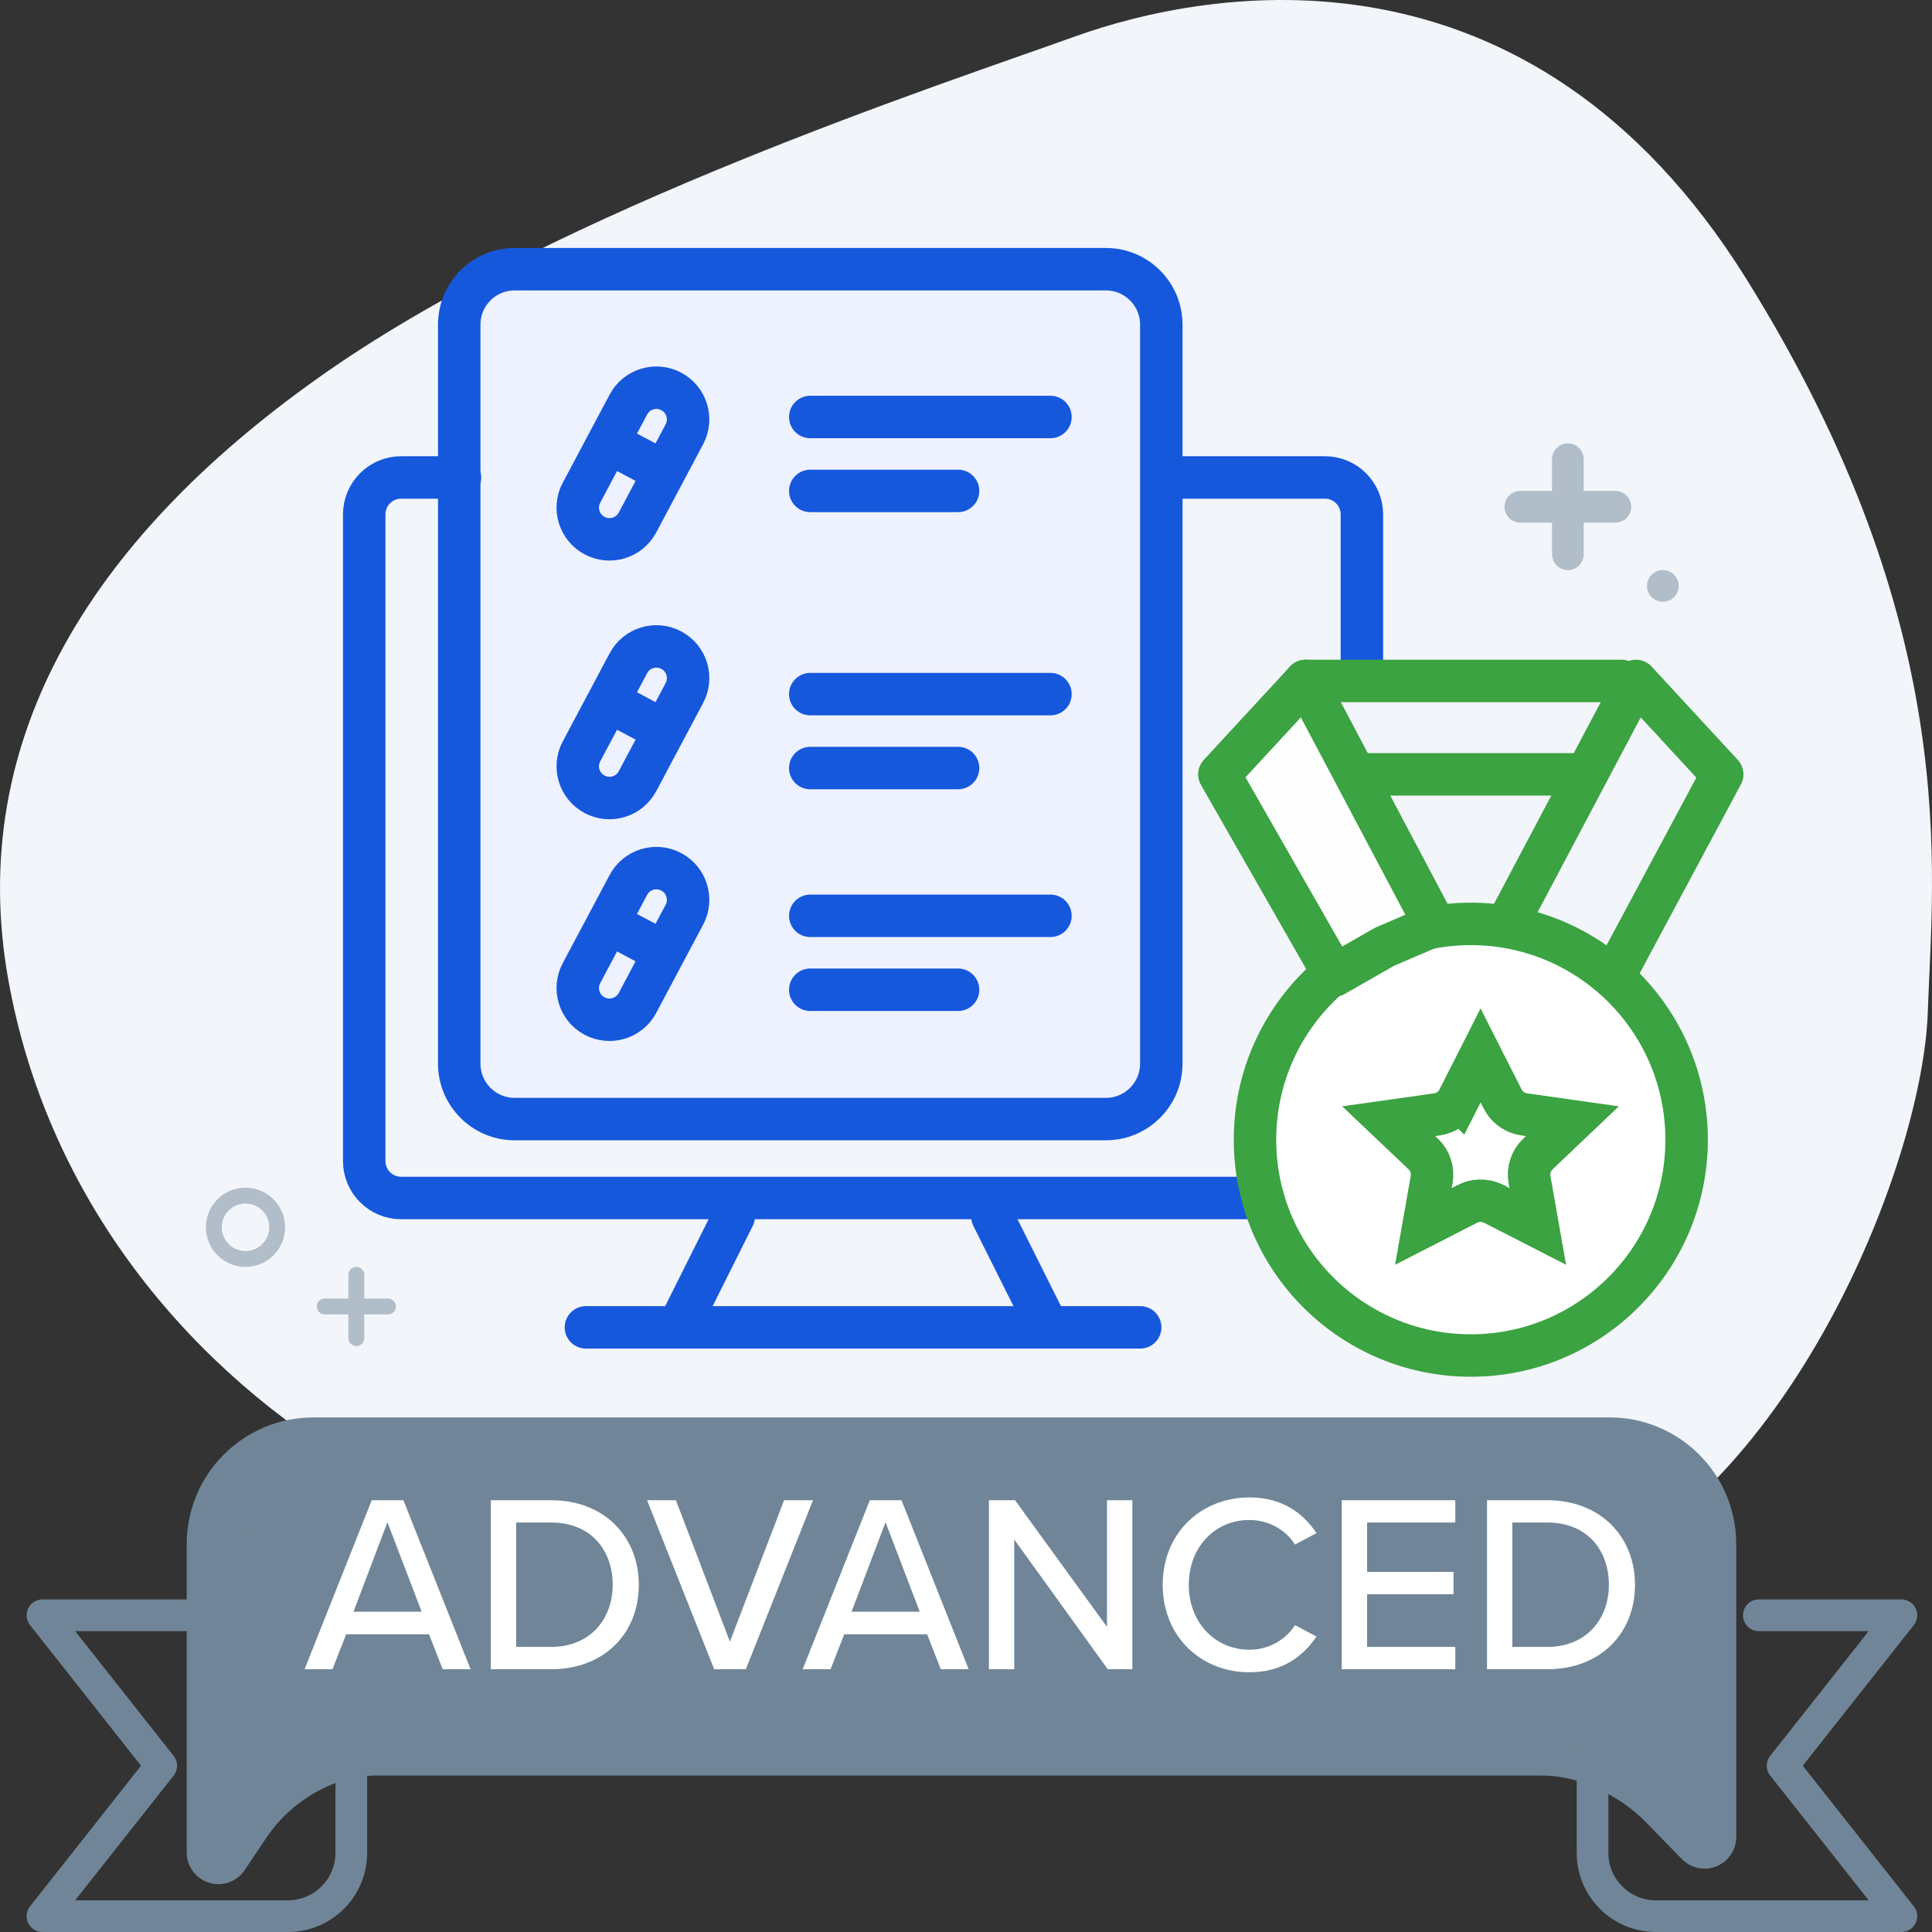 <svg width="91" height="91" viewBox="0 0 91 91" fill="none" xmlns="http://www.w3.org/2000/svg">
<rect x="0" y="0" width="91" height="91" fill="#333333" stroke="none"/>
<path fill-rule="evenodd" clip-rule="evenodd" d="M90.801 47.691C90.58 54.302 85.07 68.739 75.445 73.828C65.821 78.918 58.227 79.816 44.675 78.557C33.415 77.511 26.304 74.962 16.308 68.816C8.396 63.951 2.179 56.069 0.398 46.189C-1.678 34.668 4.517 25.059 15.506 17.437C26.495 9.814 44.307 3.992 50.616 1.724C56.925 -0.544 72.004 -3.309 82.254 13.136C92.502 29.581 91.021 41.079 90.801 47.691Z" fill="#F2F5FA"/>
<path d="M52.089 12.68H24.241C22.8 12.68 21.631 13.849 21.631 15.291V50.1C21.631 51.541 22.8 52.71 24.241 52.71H52.089C53.53 52.71 54.699 51.541 54.699 50.1V15.291C54.699 13.849 53.53 12.68 52.089 12.68Z" fill="#EEF2FF" stroke="#1658DC" stroke-width="2"/>
<path d="M29.598 19.054C29.985 18.326 30.89 18.049 31.618 18.437C32.347 18.824 32.623 19.729 32.236 20.457L30.027 24.611C29.639 25.339 28.735 25.616 28.006 25.228C27.278 24.841 27.001 23.936 27.389 23.208L29.598 19.054Z" stroke="#1658DC" stroke-width="2"/>
<path d="M31.751 22.483L28.19 20.59" stroke="#1658DC" stroke-width="2"/>
<path d="M29.598 31.24C29.985 30.511 30.89 30.235 31.618 30.622C32.347 31.01 32.623 31.914 32.236 32.643L30.027 36.796C29.639 37.525 28.735 37.801 28.006 37.414C27.278 37.026 27.001 36.122 27.389 35.393L29.598 31.24Z" stroke="#1658DC" stroke-width="2"/>
<path d="M31.751 34.669L28.19 32.775" stroke="#1658DC" stroke-width="2"/>
<path d="M29.598 41.682C29.985 40.954 30.89 40.677 31.618 41.065C32.347 41.452 32.623 42.357 32.236 43.085L30.027 47.239C29.639 47.967 28.735 48.244 28.006 47.856C27.278 47.469 27.001 46.564 27.389 45.836L29.598 41.682Z" stroke="#1658DC" stroke-width="2"/>
<path d="M31.751 45.112L28.19 43.218" stroke="#1658DC" stroke-width="2"/>
<path d="M49.478 19.641H38.165" stroke="#1658DC" stroke-width="2" stroke-linecap="round"/>
<path d="M49.478 32.694H38.165" stroke="#1658DC" stroke-width="2" stroke-linecap="round"/>
<path d="M49.478 43.136H38.165" stroke="#1658DC" stroke-width="2" stroke-linecap="round"/>
<path d="M45.127 23.123H38.165" stroke="#1658DC" stroke-width="2" stroke-linecap="round"/>
<path d="M45.127 36.176H38.165" stroke="#1658DC" stroke-width="2" stroke-linecap="round"/>
<path d="M45.127 46.619H38.165" stroke="#1658DC" stroke-width="2" stroke-linecap="round"/>
<path d="M55.162 22.489H62.407C63.368 22.489 64.147 23.268 64.147 24.23V54.687C64.147 55.649 63.368 56.428 62.407 56.428H18.896C17.934 56.428 17.155 55.649 17.155 54.687V24.23C17.155 23.268 17.934 22.489 18.896 22.489H21.665" stroke="#1658DC" stroke-width="2" stroke-linecap="round" stroke-linejoin="round"/>
<path d="M34.56 57.298L31.949 62.519" stroke="#1658DC" stroke-width="2" stroke-linecap="round" stroke-linejoin="round"/>
<path d="M46.743 57.298L49.354 62.519" stroke="#1658DC" stroke-width="2" stroke-linecap="round" stroke-linejoin="round"/>
<path d="M27.599 62.52H53.705" stroke="#1658DC" stroke-width="2" stroke-linecap="round" stroke-linejoin="round"/>
<path d="M80.287 72.729V86.523L78.628 84.821C77.842 84.014 76.911 83.363 75.883 82.902L75.64 82.793C74.679 82.362 73.638 82.138 72.585 82.138H17.734C16.847 82.138 15.969 82.307 15.145 82.636C13.572 83.264 12.225 84.354 11.283 85.763L10.287 87.254V72.729C10.287 70.258 12.291 68.254 14.762 68.254H75.812C78.283 68.254 80.287 70.258 80.287 72.729Z" fill="#708698" stroke="#708698" stroke-width="2.984" stroke-linecap="round" stroke-linejoin="round"/>
<path d="M22.164 78.623H20.851L20.207 76.976H16.304L15.66 78.623H14.347L17.509 70.662H19.001L22.164 78.623ZM19.86 75.913L18.249 71.701L16.65 75.913H19.86ZM25.959 78.623H23.119V70.662H25.959C28.442 70.662 30.088 72.357 30.088 74.648C30.088 76.952 28.442 78.623 25.959 78.623ZM24.312 71.713V77.572H25.959C27.797 77.572 28.859 76.26 28.859 74.648C28.859 73.013 27.833 71.713 25.959 71.713H24.312ZM35.131 78.623H33.639L30.477 70.662H31.837L34.38 77.322L36.933 70.662H38.294L35.131 78.623ZM45.625 78.623H44.312L43.667 76.976H39.765L39.12 78.623H37.808L40.97 70.662H42.462L45.625 78.623ZM43.321 75.913L41.71 71.701L40.111 75.913H43.321ZM53.335 78.623H52.177L47.773 72.512V78.623H46.58V70.662H47.809L52.141 76.629V70.662H53.335V78.623ZM58.847 78.766C56.579 78.766 54.765 77.095 54.765 74.648C54.765 72.202 56.579 70.531 58.847 70.531C60.41 70.531 61.389 71.283 62.009 72.214L60.995 72.751C60.577 72.082 59.789 71.593 58.847 71.593C57.236 71.593 55.994 72.858 55.994 74.648C55.994 76.427 57.236 77.704 58.847 77.704C59.789 77.704 60.577 77.214 60.995 76.546L62.009 77.083C61.377 78.014 60.41 78.766 58.847 78.766ZM68.546 78.623H63.199V70.662H68.546V71.713H64.393V74.04H68.462V75.09H64.393V77.572H68.546V78.623ZM72.881 78.623H70.041V70.662H72.881C75.363 70.662 77.01 72.357 77.01 74.648C77.01 76.952 75.363 78.623 72.881 78.623ZM71.234 71.713V77.572H72.881C74.719 77.572 75.781 76.26 75.781 74.648C75.781 73.013 74.755 71.713 72.881 71.713H71.234Z" fill="white"/>
<path d="M16.547 82.049V87.27C16.547 88.918 15.211 90.254 13.563 90.254H2L7.594 83.168L2 76.082H8.713" stroke="#708698" stroke-width="1.492" stroke-linecap="round" stroke-linejoin="round"/>
<path d="M75.011 82.795V87.27C75.011 88.918 76.347 90.254 77.995 90.254H89.558L83.963 83.168L89.558 76.082H82.844" stroke="#708698" stroke-width="1.492" stroke-linecap="round" stroke-linejoin="round"/>
<circle cx="69.277" cy="53.682" r="10.165" fill="white" stroke="#3BA341" stroke-width="2"/>
<path d="M61.91 32.174L76.828 32.074L74.591 36.549L63.775 36.649L61.91 32.174Z" fill="#F2F5FA"/>
<path d="M76.043 45.946L81.118 36.472L77.058 32.074L70.968 43.578" stroke="#3BA341" stroke-width="2" stroke-linecap="round" stroke-linejoin="round"/>
<path d="M57.434 36.472L62.848 45.946L65.216 44.593L67.585 43.578L61.495 32.074L57.434 36.472Z" fill="#FFFEFE" stroke="#3BA341" stroke-width="2" stroke-linecap="round" stroke-linejoin="round"/>
<path d="M61.495 32.074H76.382" stroke="#3BA341" stroke-width="2" stroke-linecap="round" stroke-linejoin="round"/>
<path d="M64.201 36.472H74.013" stroke="#3BA341" stroke-width="2" stroke-linecap="round" stroke-linejoin="round"/>
<path d="M70.776 51.762C70.954 52.113 71.271 52.36 71.636 52.457L71.795 52.489L74.062 52.81L72.44 54.352C72.119 54.658 71.963 55.108 72.042 55.557L72.431 57.766L70.358 56.704L70.356 56.702L70.208 56.639C69.857 56.511 69.459 56.529 69.118 56.703L69.117 56.704L67.044 57.766L67.434 55.557C67.513 55.108 67.356 54.658 67.035 54.352L65.411 52.81L67.681 52.489C68.11 52.428 68.495 52.164 68.698 51.762L68.699 51.763L69.737 49.711L70.776 51.762Z" stroke="#3BA341" stroke-width="2"/>
<circle opacity="0.5" cx="11.563" cy="57.807" r="1.492" stroke="#708698" stroke-width="0.746"/>
<circle opacity="0.5" cx="78.324" cy="27.598" r="0.746" fill="#708698"/>
<g opacity="0.5">
<path d="M16.784 60.045V63.029" stroke="#708698" stroke-width="0.746" stroke-linecap="round" stroke-linejoin="round"/>
<path d="M18.276 61.537H15.293" stroke="#708698" stroke-width="0.746" stroke-linecap="round" stroke-linejoin="round"/>
</g>
<g opacity="0.5">
<path d="M73.849 21.631V26.106" stroke="#708698" stroke-width="1.492" stroke-linecap="round" stroke-linejoin="round"/>
<path d="M76.086 23.869H71.611" stroke="#708698" stroke-width="1.492" stroke-linecap="round" stroke-linejoin="round"/>
</g>
</svg>
